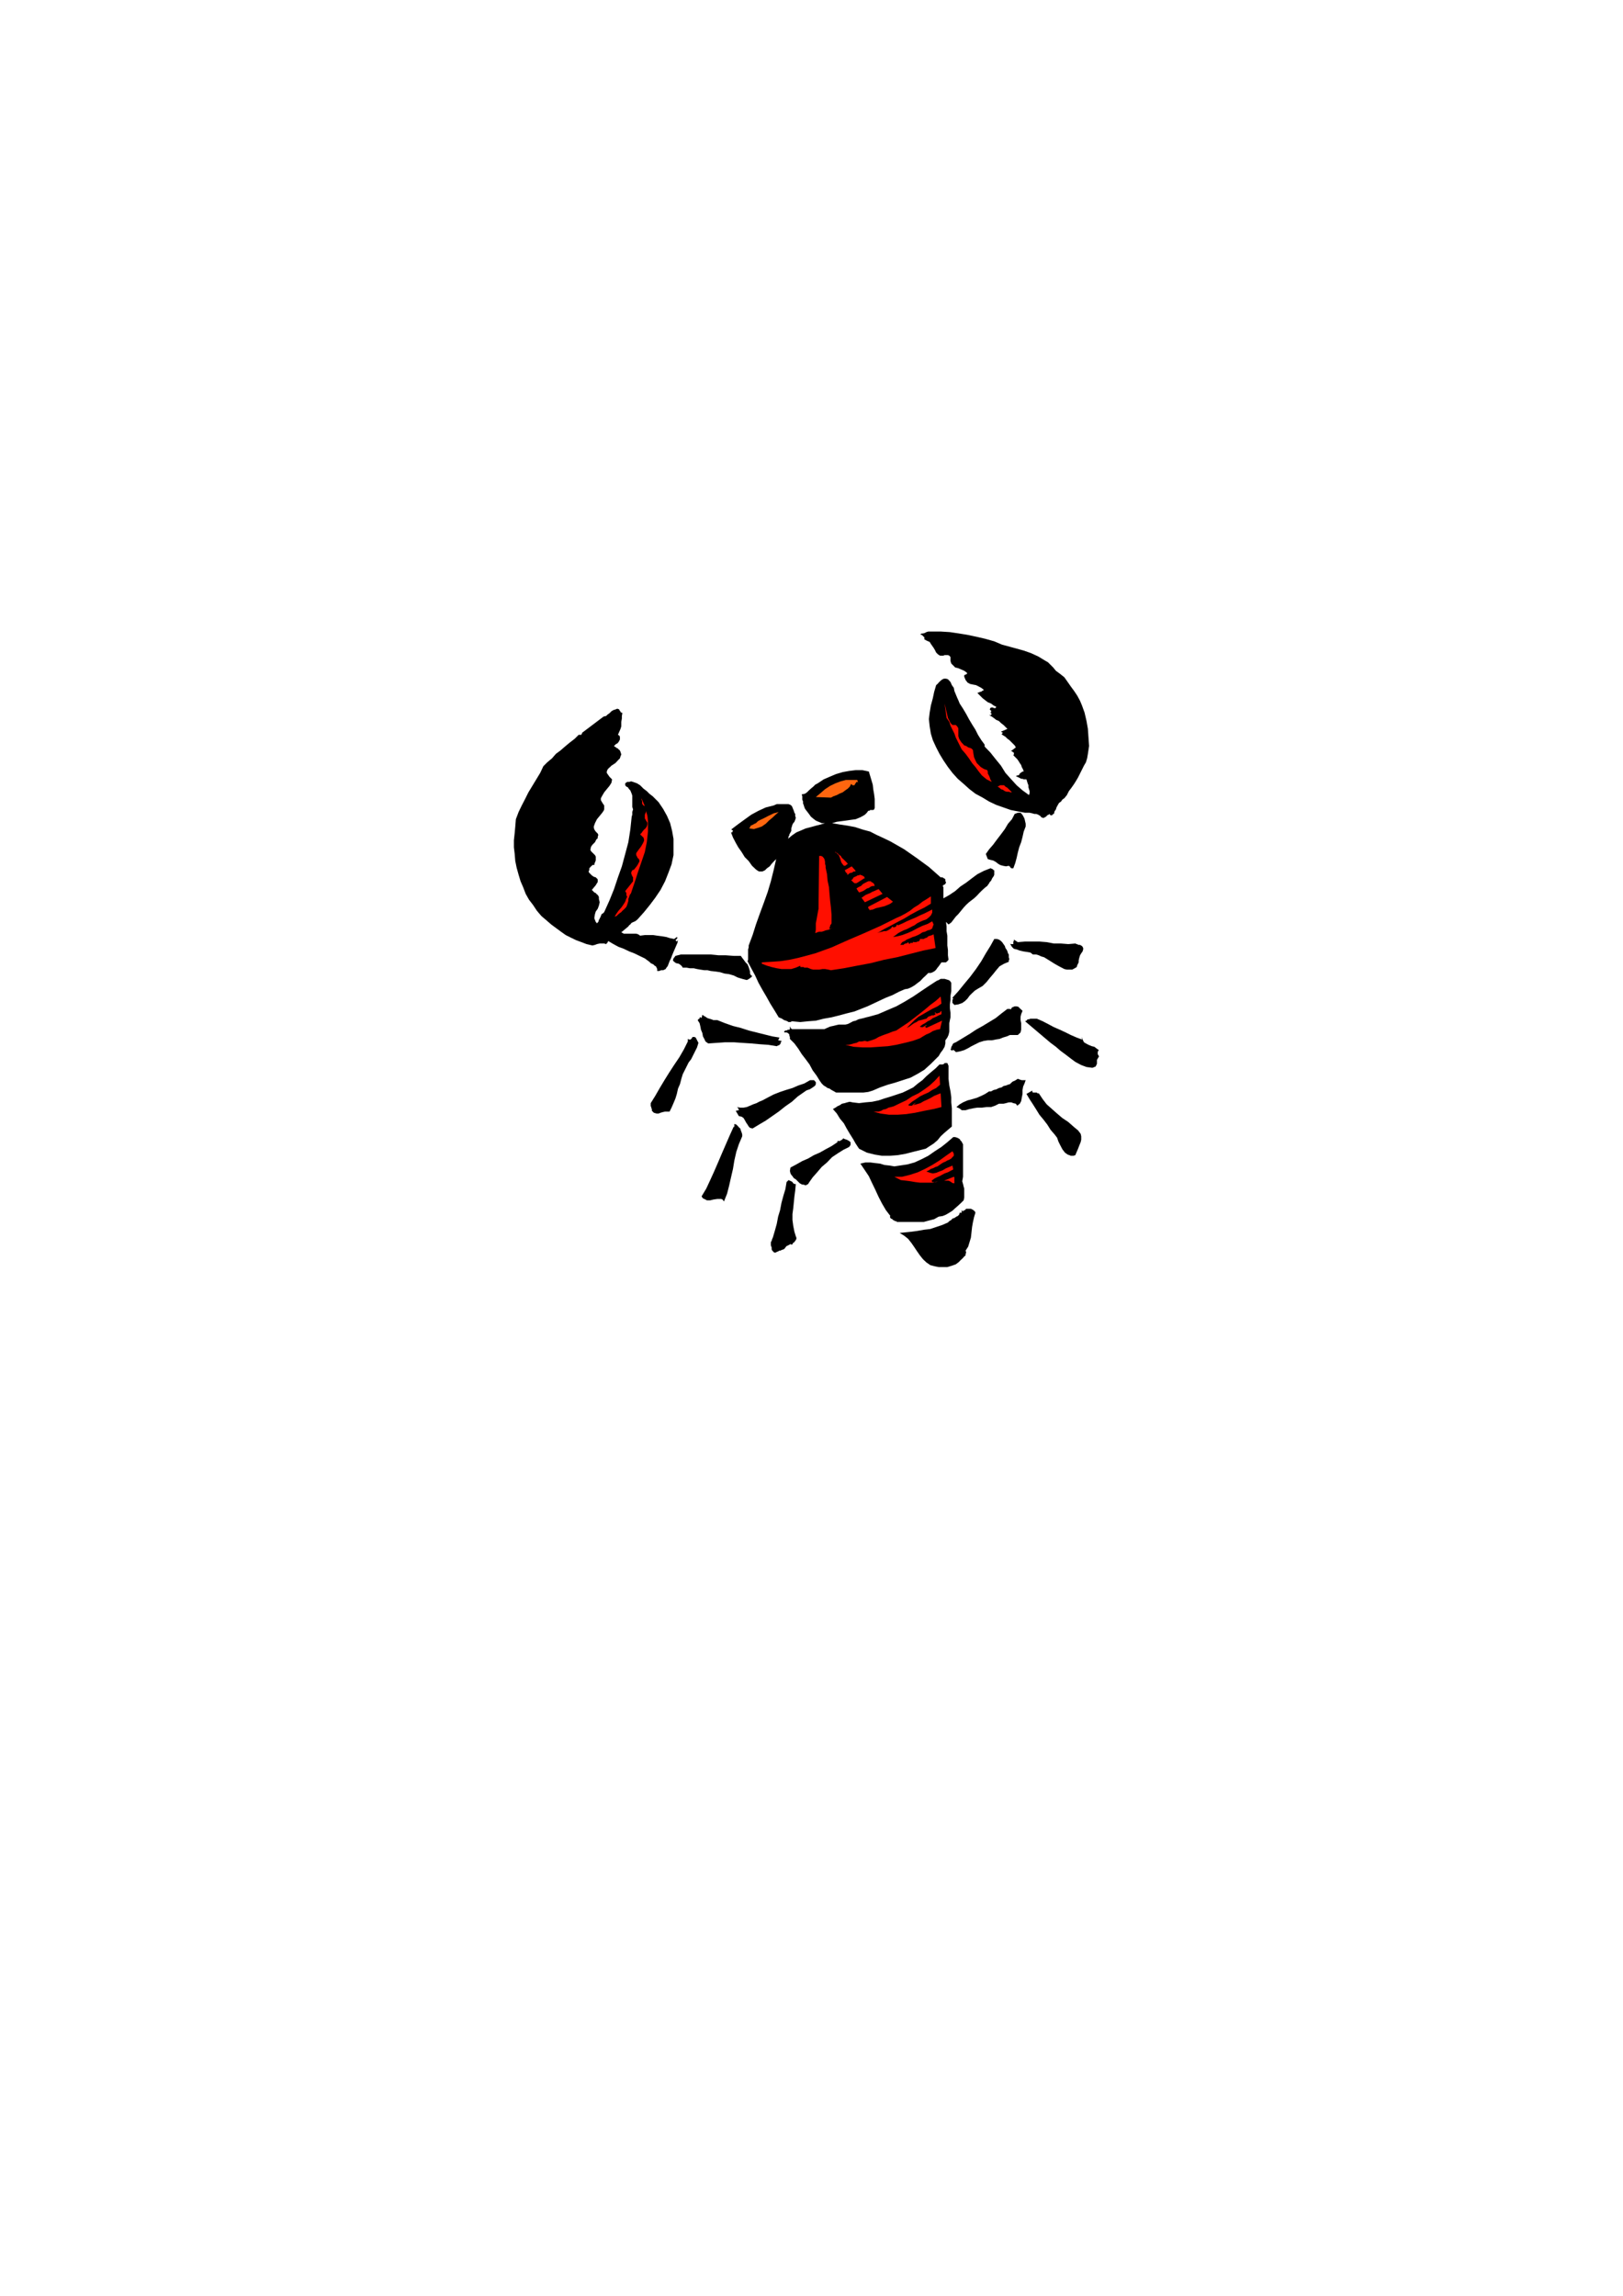 <?xml version="1.0" encoding="utf-8"?>
<!-- Created by UniConvertor 2.0rc4 (https://sk1project.net/) -->
<svg xmlns="http://www.w3.org/2000/svg" height="841.89pt" viewBox="0 0 595.276 841.89" width="595.276pt" version="1.1" xmlns:xlink="http://www.w3.org/1999/xlink" id="206b881e-f60c-11ea-ba3c-dcc15c148e23">

<g>
	<path style="fill:#000000;" d="M 227.15,260.169 L 227.15,260.385 227.366,260.601 227.366,260.817 227.582,260.817 227.582,261.105 227.87,261.321 228.086,261.321 228.086,261.537 228.302,261.321 228.086,262.545 228.086,263.481 227.87,264.705 227.87,265.425 227.87,266.361 227.582,267.297 227.15,268.305 226.646,269.457 227.15,269.745 227.366,270.177 227.366,270.681 227.366,271.185 227.15,271.617 226.862,272.121 226.43,272.625 225.926,272.841 225.206,273.561 225.422,273.777 225.926,274.065 226.142,274.281 226.646,274.497 226.862,274.785 227.15,275.001 227.366,275.217 227.582,275.721 227.87,276.657 227.582,277.377 227.366,278.097 226.862,278.601 225.71,279.825 224.27,280.761 223.766,281.265 223.262,281.697 222.83,282.201 222.542,282.921 222.542,283.425 223.046,284.145 223.55,284.865 224.486,285.801 224.27,287.025 223.55,288.177 222.542,289.401 221.606,290.553 220.886,291.777 220.382,292.713 220.382,293.433 220.67,293.937 221.102,294.657 221.606,295.377 221.606,296.097 221.606,296.817 221.39,297.321 220.886,298.041 219.95,299.193 218.942,300.417 218.222,301.857 217.79,303.081 217.79,303.513 218.006,304.233 218.51,304.953 219.23,305.673 219.446,306.177 219.23,306.897 219.23,307.401 218.726,307.833 218.222,308.841 217.286,309.777 216.782,310.497 216.566,311.433 216.566,311.721 216.782,312.153 217.286,312.657 217.79,313.161 218.222,313.593 218.51,314.097 218.51,314.601 218.51,315.033 218.51,315.537 218.222,316.257 218.006,316.761 218.006,317.193 217.79,317.193 217.502,317.193 217.286,317.193 217.07,317.481 216.782,317.697 216.566,317.913 216.35,318.201 216.134,318.417 216.134,319.137 215.846,319.569 216.134,320.073 216.35,320.289 217.07,321.009 217.79,321.513 218.51,321.729 219.23,322.449 219.23,322.953 219.23,323.457 218.942,323.889 218.51,324.609 217.07,326.337 217.502,326.769 218.006,327.273 218.51,327.489 218.726,327.777 219.23,328.209 219.446,328.497 219.662,328.929 219.662,329.649 219.95,330.873 219.662,332.097 219.23,333.249 218.51,334.257 218.222,335.193 218.006,336.417 218.006,336.849 218.222,337.353 218.51,338.073 218.942,338.577 219.446,338.073 219.662,337.353 219.95,336.849 220.166,336.417 220.382,335.913 220.67,335.193 221.102,334.977 221.606,334.473 223.55,330.153 225.206,326.049 226.646,321.729 228.086,317.697 229.31,313.161 230.462,308.841 231.182,304.233 231.686,299.481 231.902,298.761 231.902,297.753 232.19,296.817 231.902,295.881 231.902,294.873 231.902,293.937 231.902,293.217 231.902,292.281 231.902,291.777 231.686,291.057 231.47,290.553 231.182,289.833 230.75,289.401 230.246,288.681 229.742,288.465 229.31,287.961 229.31,287.241 230.03,286.737 230.75,286.737 231.47,286.521 232.19,286.737 233.63,287.241 234.782,287.961 236.006,289.185 237.23,290.121 238.166,291.057 239.39,291.993 241.55,294.153 243.206,296.601 244.646,299.193 245.798,301.857 246.518,304.737 247.022,307.617 247.022,310.497 247.022,313.593 246.302,316.977 245.15,320.073 243.926,323.169 242.27,326.337 240.326,329.217 238.382,331.809 236.222,334.473 233.846,337.137 233.342,337.569 232.91,337.857 232.406,338.073 231.902,338.289 231.47,338.577 231.182,339.009 230.75,339.297 230.462,339.729 227.87,341.889 228.806,342.393 229.742,342.393 230.75,342.393 231.686,342.393 232.406,342.393 233.342,342.393 234.062,342.609 234.782,343.113 236.51,342.897 237.95,342.897 239.606,342.897 241.046,343.113 242.702,343.329 244.43,343.617 245.798,344.049 247.238,344.337 248.246,343.617 248.462,343.833 248.462,344.049 248.246,344.049 248.246,344.337 248.246,344.337 247.958,344.553 247.958,344.553 247.742,344.769 248.246,345.273 248.678,344.769 248.462,345.777 247.958,346.929 247.526,347.937 247.022,349.089 246.518,350.313 246.086,351.465 245.582,352.473 245.15,353.625 244.862,354.345 244.43,354.849 244.142,355.353 243.71,355.569 243.206,355.785 242.486,355.785 241.766,356.073 241.046,356.073 241.046,355.353 240.83,354.849 240.542,354.345 240.11,354.129 239.606,353.625 239.102,353.409 238.67,353.193 238.166,352.689 236.51,351.465 234.566,350.529 232.622,349.593 230.75,348.873 228.806,347.937 226.862,347.217 224.99,346.209 223.046,345.057 223.046,345.273 223.046,345.273 222.83,345.489 222.83,345.777 222.542,345.777 222.542,345.993 222.542,345.993 222.326,346.209 221.606,345.993 220.67,345.993 219.95,345.993 218.942,346.209 218.222,346.497 217.286,346.713 216.35,346.497 215.126,346.209 213.254,345.489 211.31,344.769 209.366,343.833 207.494,342.897 205.766,341.673 204.11,340.449 202.166,339.009 200.51,337.569 198.566,335.913 196.91,333.969 195.47,331.809 194.03,329.937 192.806,327.777 191.87,325.329 190.934,323.169 190.214,320.793 189.494,318.201 188.99,315.753 188.774,313.161 188.486,310.713 188.486,308.121 188.774,305.457 188.99,303.081 189.206,300.417 190.214,297.753 191.366,295.377 192.59,293.001 193.814,290.553 195.254,288.177 196.694,285.801 198.134,283.425 199.286,280.977 200.726,279.537 202.454,278.097 203.894,276.441 205.55,275.217 207.206,273.777 208.934,272.337 210.806,270.897 212.246,269.457 212.534,269.457 212.75,269.457 212.966,269.457 213.254,269.457 213.254,269.241 213.47,269.025 213.47,269.025 213.47,268.737 221.39,262.761 222.326,262.545 222.83,262.041 223.55,261.537 224.27,260.817 224.99,260.385 225.71,260.169 226.43,259.881 227.15,260.169 Z M 376.19,303.081 L 375.47,304.953 375.038,306.897 374.534,308.841 373.814,310.713 373.31,312.657 372.878,314.601 372.374,316.473 371.654,318.417 371.438,318.417 371.15,318.417 370.934,318.417 370.718,318.201 370.43,317.913 370.43,317.697 370.214,317.697 369.998,317.481 368.99,317.697 367.838,317.481 366.83,317.193 366.11,316.761 365.174,316.041 364.238,315.537 363.23,315.321 362.294,315.033 361.574,313.161 362.798,311.433 364.238,309.777 365.678,307.833 367.118,305.961 368.558,304.017 369.71,302.073 371.15,300.417 372.158,298.473 373.31,298.041 374.318,298.041 374.75,298.473 375.254,299.193 375.758,300.201 375.974,301.137 376.19,302.073 376.19,303.081 Z M 380.51,400.929 L 381.014,400.929 382.454,403.089 383.894,404.961 385.838,406.689 387.71,408.345 389.654,410.001 391.814,411.441 393.686,413.097 395.414,414.537 396.35,415.761 396.566,416.697 396.566,417.921 396.35,418.857 395.846,420.081 395.414,421.233 394.91,422.385 394.406,423.609 393.686,423.825 392.75,423.825 392.246,423.609 391.598,423.393 390.59,422.673 389.654,421.449 388.934,420.081 388.214,418.641 387.71,417.201 386.774,415.977 385.334,414.321 384.11,412.377 382.67,410.505 381.23,408.777 380.078,406.905 378.854,404.961 377.63,403.089 376.478,401.145 378.638,399.921 378.638,400.425 378.854,400.641 379.07,400.641 379.574,400.641 379.79,400.641 380.294,400.641 380.51,400.929 380.51,400.929 Z M 376.19,396.105 L 375.758,397.329 375.254,398.481 375.038,399.705 375.038,401.145 374.75,402.585 374.534,403.809 374.03,404.745 373.094,405.465 372.59,404.745 371.654,404.529 370.934,404.241 369.998,404.241 368.99,404.529 368.054,404.745 367.118,404.745 366.398,404.745 364.958,405.465 363.518,405.969 361.862,405.969 360.134,406.185 358.478,406.185 357.038,406.401 355.598,406.689 354.158,407.121 353.654,407.121 353.222,407.121 352.718,407.121 352.502,406.905 352.214,406.689 351.782,406.401 351.278,406.185 350.774,405.969 351.998,404.961 353.222,404.241 354.878,403.521 356.534,403.089 358.262,402.585 359.918,401.865 361.358,401.145 362.798,400.209 363.518,400.209 364.454,399.705 365.39,399.489 366.398,398.985 367.334,398.769 368.054,398.265 368.99,398.049 369.71,397.761 370.43,397.545 370.934,397.041 371.438,396.609 372.158,396.321 372.878,395.889 373.31,395.601 374.03,395.889 374.75,396.105 376.19,396.105 Z M 375.038,370.689 L 374.534,371.913 374.318,372.849 374.318,374.073 374.534,375.225 374.534,376.449 374.534,377.601 374.318,378.609 373.31,379.545 371.87,379.545 370.43,379.545 369.278,380.049 367.838,380.481 366.614,380.985 365.174,381.201 363.734,381.489 362.294,381.489 360.854,381.705 359.198,382.209 357.758,382.929 356.318,383.649 355.094,384.369 353.654,385.089 352.214,385.521 350.774,385.809 350.558,385.809 350.558,385.809 350.342,385.521 350.054,385.305 349.838,385.089 349.622,385.089 349.334,385.089 349.118,385.305 348.614,384.801 348.902,384.369 348.902,383.865 349.118,383.649 349.334,383.145 349.622,382.641 350.054,382.425 350.558,382.209 351.062,381.921 353.438,380.481 355.814,379.041 357.974,377.601 360.422,376.233 362.798,374.793 365.174,373.353 367.334,371.625 369.494,369.969 369.71,369.969 369.998,369.969 369.998,369.969 370.214,369.969 370.43,369.969 370.43,369.969 370.718,370.185 370.718,370.185 371.15,369.465 371.654,369.249 372.158,369.033 372.878,369.033 373.598,369.249 374.03,369.753 374.534,370.185 375.038,370.689 Z M 380.294,373.569 L 382.454,374.505 384.398,375.513 386.558,376.665 388.718,377.601 390.878,378.609 392.75,379.545 394.91,380.481 396.854,381.201 396.854,380.265 397.07,381.201 397.574,382.209 398.294,382.641 399.23,383.145 400.454,383.649 401.39,383.865 402.326,384.585 403.046,385.089 402.83,385.305 402.614,385.809 402.614,386.025 402.614,386.241 402.614,386.529 402.83,386.961 403.046,387.249 403.046,387.465 402.614,388.185 402.326,388.689 402.326,389.409 402.326,390.129 402.11,390.561 401.894,391.065 401.39,391.281 400.67,391.569 398.51,391.281 396.566,390.561 394.406,389.409 392.75,388.185 390.878,386.745 388.934,385.305 387.278,383.865 385.334,382.425 375.974,374.505 376.478,374.289 376.91,373.785 377.414,373.785 377.918,373.569 378.638,373.569 379.07,373.569 379.79,373.569 380.294,373.569 Z M 373.31,345.489 L 375.974,345.273 378.638,345.273 381.23,345.273 383.894,345.489 386.558,345.993 389.15,345.993 391.814,346.209 394.406,345.993 394.91,346.209 395.63,346.497 396.134,346.497 396.854,346.929 397.07,347.217 397.286,347.649 397.286,348.153 397.07,348.873 396.566,349.593 396.134,350.313 395.846,351.249 395.63,352.185 395.63,352.905 395.126,353.913 394.91,354.633 394.19,355.065 393.254,355.569 392.246,355.569 391.31,355.569 390.374,355.353 388.43,354.345 386.774,353.409 384.83,352.185 382.958,351.033 381.95,350.745 381.014,350.313 380.078,350.025 378.854,350.025 377.918,349.305 376.694,349.089 375.254,348.873 374.03,348.585 372.878,348.153 371.87,347.937 371.15,347.217 370.43,345.993 370.718,346.209 370.718,346.209 370.934,346.209 370.934,346.209 371.15,346.209 371.15,346.209 371.438,346.209 371.438,346.209 371.654,346.209 371.654,345.993 371.654,345.777 371.654,345.777 371.654,345.489 371.654,345.273 371.654,345.273 371.654,345.057 371.87,345.273 371.87,344.553 373.31,345.489 Z M 369.278,348.369 L 369.494,348.873 369.71,349.593 369.998,350.025 369.998,350.529 369.998,351.033 370.214,351.753 369.998,352.185 369.998,352.689 368.27,353.409 366.614,354.345 365.39,355.785 364.238,357.225 363.014,358.665 361.862,360.105 360.422,361.545 358.694,362.553 357.542,363.273 356.534,364.209 355.598,365.145 354.878,366.153 353.942,367.089 352.934,367.809 351.494,368.313 350.054,368.529 349.838,368.313 349.622,368.025 349.334,367.809 349.334,367.305 349.334,367.089 349.334,366.585 349.622,366.369 349.334,365.865 351.494,363.489 353.654,360.825 355.814,358.233 357.974,355.353 359.918,352.473 361.574,349.593 363.23,346.929 364.67,344.337 365.678,344.337 366.398,344.553 367.118,345.057 367.55,345.489 368.054,346.209 368.558,346.929 368.774,347.649 369.278,348.369 Z M 263.078,374.073 L 265.958,375.225 268.838,376.233 271.718,376.953 274.598,377.889 277.478,378.609 280.358,379.329 283.238,380.049 285.902,380.481 285.398,381.489 286.622,381.705 286.622,381.921 286.334,382.209 286.334,382.641 286.118,382.929 285.902,383.145 285.614,383.361 285.398,383.361 284.894,383.649 281.798,383.145 278.702,382.929 275.534,382.641 272.222,382.425 269.126,382.209 265.958,382.209 262.862,382.425 259.766,382.641 258.758,381.921 258.326,380.985 257.822,380.049 257.606,378.825 257.102,377.601 256.886,376.449 256.598,375.225 255.878,374.073 256.166,373.785 256.382,373.569 256.598,373.569 256.598,373.353 256.598,373.065 256.886,373.065 257.102,373.065 257.318,373.353 257.606,372.129 258.326,372.633 258.758,372.849 259.478,373.353 260.198,373.569 260.918,373.785 261.638,374.073 262.358,374.073 263.078,374.073 Z M 299.222,397.545 L 299.006,398.049 298.502,398.481 298.07,398.769 297.422,399.201 296.918,399.489 296.198,399.705 295.694,399.921 294.974,400.425 292.598,402.081 290.438,404.025 288.062,405.681 285.614,407.625 283.238,409.281 280.862,410.937 278.414,412.377 276.038,413.817 275.102,413.601 274.598,413.097 274.166,412.377 273.662,411.657 273.158,410.721 272.726,410.001 272.006,409.497 270.998,409.281 269.846,407.337 270.998,407.121 270.998,406.905 270.998,406.905 270.782,406.689 270.782,406.401 270.782,406.401 270.566,406.185 270.566,406.185 270.278,405.969 271.502,406.185 272.726,406.185 273.878,405.969 275.102,405.465 276.254,404.961 277.478,404.529 278.414,404.025 279.638,403.521 281.798,402.369 283.742,401.361 286.118,400.425 288.278,399.705 290.654,398.985 292.814,398.049 294.974,397.329 297.134,396.105 297.638,396.105 298.07,396.105 298.502,396.105 298.79,396.321 299.006,396.609 299.222,396.825 299.222,397.041 299.222,397.545 Z M 311.462,420.585 L 309.302,421.665 307.358,422.889 305.198,424.329 303.326,426.273 301.382,427.929 299.726,429.873 298.07,431.745 296.702,433.689 296.414,434.193 295.982,434.409 295.694,434.625 295.262,434.625 294.758,434.409 294.254,434.409 293.822,434.193 293.318,433.905 292.598,433.185 291.878,432.465 291.158,432.033 290.654,431.313 290.222,430.809 289.934,430.305 289.718,429.369 289.934,428.145 292.094,426.993 294.254,425.769 296.414,424.833 298.502,423.609 300.662,422.673 302.822,421.449 304.982,420.297 307.142,418.857 307.142,418.425 307.646,418.425 307.862,418.425 308.078,418.425 308.366,418.137 308.582,418.137 308.798,417.921 309.086,417.705 309.302,417.417 309.806,417.705 310.526,417.921 310.958,418.137 311.462,418.425 311.966,418.857 311.966,419.361 311.966,419.865 311.462,420.585 Z M 291.662,436.569 L 291.374,438.729 291.158,440.889 290.942,443.049 290.654,445.209 290.654,447.369 290.942,449.529 291.374,451.689 291.878,453.345 292.094,453.849 292.094,454.281 291.878,454.785 291.662,455.001 291.374,455.505 290.942,455.721 290.654,456.225 290.438,456.441 289.934,456.225 289.502,456.441 288.998,456.729 288.494,456.945 288.062,457.449 287.774,457.881 287.342,458.169 286.622,458.385 286.334,458.601 285.902,458.601 285.398,458.889 284.894,459.105 284.462,459.321 283.958,459.321 283.742,459.105 283.238,458.601 283.022,458.169 283.022,457.449 282.734,456.729 282.734,456.225 282.734,455.505 283.022,455.001 283.238,454.281 283.454,453.849 284.174,451.401 284.894,448.809 285.398,446.145 286.118,443.769 286.622,441.105 287.342,438.441 288.062,436.065 288.494,433.473 288.998,432.969 289.214,432.753 289.718,432.969 290.222,433.185 290.654,433.473 290.942,433.905 291.374,434.193 291.878,434.193 291.662,436.569 Z M 272.222,416.697 L 270.998,419.577 270.062,422.385 269.342,425.553 268.838,428.649 268.118,431.745 267.398,434.913 266.678,437.721 265.526,440.601 265.238,440.169 265.022,439.881 264.518,439.665 264.086,439.665 263.078,439.665 261.638,439.881 260.486,440.169 259.262,440.169 258.758,439.881 258.326,439.665 257.822,439.449 257.318,438.729 259.046,435.849 260.486,432.753 261.926,429.585 263.366,426.273 264.806,422.889 266.246,419.577 267.686,416.265 269.126,413.097 269.342,413.385 269.342,412.161 270.062,412.377 270.566,412.881 270.998,413.385 271.502,413.817 271.718,414.537 272.006,415.257 272.222,415.977 272.222,416.697 Z M 256.166,382.425 L 255.662,384.081 254.942,385.521 254.222,386.961 253.502,388.401 252.566,389.625 251.846,391.065 251.126,392.505 250.406,393.945 249.902,395.601 249.398,397.545 248.678,399.201 248.246,401.145 247.742,402.801 247.022,404.529 246.302,406.185 245.582,407.625 244.646,407.625 243.926,407.625 242.99,407.841 242.27,408.057 241.55,408.345 240.83,408.345 239.822,408.057 239.102,407.337 239.102,407.121 239.102,406.689 238.886,406.401 238.886,405.969 238.67,405.681 238.67,405.465 238.67,404.961 238.67,404.529 240.326,401.865 241.982,398.985 243.71,396.105 245.366,393.441 247.238,390.561 249.182,387.681 250.838,384.801 252.278,381.921 252.278,380.985 252.782,381.201 253.286,381.201 253.502,380.985 253.718,380.769 254.006,380.265 254.438,380.265 254.726,380.265 255.158,380.481 256.166,382.425 Z M 318.662,282.921 L 319.166,284.577 319.598,286.017 320.102,287.745 320.318,289.617 320.606,291.273 320.822,293.001 320.822,294.657 320.822,296.313 320.606,296.817 320.318,297.033 320.102,297.033 319.886,297.033 319.382,297.033 319.166,297.033 318.878,297.321 318.446,297.321 317.942,298.041 317.222,298.761 316.502,299.193 315.566,299.697 313.838,300.417 312.182,300.633 310.238,300.921 308.582,301.137 306.926,301.353 305.198,301.857 308.078,302.361 310.958,302.793 313.622,303.297 316.502,304.233 319.166,304.953 321.542,306.177 324.206,307.401 326.582,308.553 331.622,311.433 336.158,314.601 340.694,317.913 345.014,321.729 345.518,321.729 345.734,321.729 346.022,322.017 346.238,322.017 346.454,322.233 346.742,322.449 346.742,322.953 346.742,323.169 346.958,323.457 346.958,323.889 346.742,323.889 346.742,324.177 346.454,324.393 346.238,324.393 346.022,324.609 345.734,324.897 346.022,325.329 346.022,326.049 346.022,326.553 346.022,327.057 346.022,327.777 346.022,328.209 346.022,328.929 346.022,329.433 348.182,328.209 350.342,326.769 352.214,325.113 354.374,323.673 356.534,322.017 358.478,320.577 360.854,319.353 363.23,318.417 363.518,318.417 363.734,318.633 363.95,318.633 364.238,318.849 364.238,318.849 364.454,319.137 364.67,319.137 364.67,319.353 364.67,320.073 364.67,320.793 364.454,321.297 363.95,322.017 363.734,322.449 363.518,322.953 363.014,323.457 362.798,323.889 362.078,324.897 361.142,325.617 360.134,326.553 359.198,327.489 358.262,328.497 357.254,329.433 356.318,330.153 355.382,330.873 354.374,331.809 353.438,332.817 352.502,333.969 351.494,335.193 350.558,336.129 349.622,337.353 348.902,338.289 347.894,339.009 346.958,338.073 347.174,339.729 347.174,341.457 347.462,343.113 347.462,345.057 347.462,346.713 347.678,348.369 347.678,350.313 347.894,351.969 347.678,352.185 347.462,352.473 347.174,352.689 346.958,352.905 346.454,352.905 346.238,352.905 345.734,352.905 345.302,352.905 344.798,353.625 344.294,354.345 343.862,354.849 343.358,355.569 342.854,356.073 342.134,356.505 341.414,356.793 340.478,356.793 339.542,357.729 338.534,358.665 337.598,359.673 336.374,360.609 335.438,361.329 334.214,362.049 333.062,362.553 331.838,362.769 329.678,363.705 327.302,364.929 324.926,365.865 322.766,366.873 320.318,368.025 318.158,369.033 315.782,369.969 313.406,370.905 310.526,371.625 307.862,372.345 304.982,373.065 302.102,373.569 299.222,374.289 296.414,374.505 293.534,374.793 290.438,374.505 289.934,374.793 289.214,374.793 288.782,374.505 288.278,374.289 287.558,374.073 286.838,373.569 286.334,373.353 285.614,373.065 284.174,370.689 282.518,368.025 281.078,365.433 279.638,362.985 278.198,360.393 276.974,357.729 275.534,355.065 274.166,352.473 274.382,351.969 274.382,351.249 274.382,350.529 274.382,349.809 274.382,349.089 274.382,348.153 274.598,347.433 274.598,346.713 276.038,342.897 277.262,339.009 278.702,334.977 280.142,331.089 281.582,327.057 282.734,323.169 283.742,319.137 284.678,315.033 283.958,315.753 283.022,316.761 282.302,317.697 281.294,318.417 280.574,319.137 279.638,319.569 278.918,319.569 278.414,319.569 277.982,319.353 277.262,318.849 275.822,317.481 274.598,315.753 273.158,314.313 272.006,312.441 270.782,310.713 269.846,309.057 268.838,307.113 268.118,305.241 268.406,305.241 268.406,305.241 268.406,305.241 268.406,305.241 268.622,305.241 268.622,304.953 268.622,304.953 268.622,304.953 268.838,304.737 268.838,304.521 268.622,304.521 268.622,304.521 268.406,304.233 268.406,304.233 268.118,304.233 268.118,304.233 270.566,302.361 272.942,300.633 275.534,298.761 278.198,297.321 280.862,296.097 283.742,295.377 284.894,294.873 286.334,294.873 287.774,294.873 289.214,294.873 289.934,295.161 290.438,295.593 290.654,296.097 290.942,296.817 291.158,297.321 291.374,298.041 291.662,298.473 291.662,299.193 291.878,299.913 291.662,300.633 291.374,301.353 290.942,301.857 290.654,302.361 290.438,303.081 290.222,303.801 290.222,304.521 290.222,304.737 289.934,305.241 289.718,305.673 289.502,305.961 289.502,306.393 289.214,306.681 289.214,307.113 288.998,307.617 290.438,306.393 292.094,305.241 293.822,304.521 295.478,303.801 297.422,303.297 299.222,302.793 300.95,302.361 302.606,301.857 301.382,301.857 300.23,301.353 299.222,300.921 298.286,300.201 297.422,299.481 296.702,298.473 295.982,297.537 295.262,296.601 294.974,295.881 294.758,295.161 294.542,294.657 294.542,293.937 294.254,293.217 294.254,292.713 294.254,291.993 294.038,291.273 293.534,291.273 294.254,291.273 295.262,291.057 295.982,290.553 296.702,289.833 297.422,289.185 298.286,288.465 299.006,287.745 299.942,287.241 302.102,285.801 304.262,284.865 306.638,283.857 309.086,283.137 311.462,282.705 313.838,282.417 316.286,282.417 318.662,282.921 Z M 348.902,360.393 L 348.902,361.833 348.902,363.489 348.614,365.145 348.614,366.585 348.398,368.313 348.398,369.753 348.614,371.409 348.614,373.065 348.398,374.073 348.182,375.225 348.182,376.233 348.182,377.385 348.182,378.321 347.894,379.545 347.462,380.481 346.742,381.489 346.742,382.641 346.454,383.865 345.734,385.089 345.014,386.025 344.294,387.249 343.358,388.185 342.422,389.121 341.414,390.129 339.038,392.289 336.662,393.729 333.998,395.169 331.118,396.105 328.238,397.041 325.646,397.761 322.766,398.769 320.102,399.921 318.446,400.425 316.718,400.641 315.062,400.641 313.622,400.641 311.966,400.641 310.238,400.641 308.366,400.641 306.638,400.641 305.918,400.209 304.982,399.705 304.262,399.201 303.542,398.985 302.822,398.481 302.102,398.049 301.382,397.329 300.662,396.321 299.51,394.449 298.07,392.505 296.918,390.345 295.478,388.401 294.038,386.529 292.814,384.585 291.374,382.641 289.718,380.985 289.718,380.769 289.718,380.265 289.502,379.761 289.502,379.329 289.214,379.041 288.998,378.825 288.494,378.609 288.062,378.609 288.062,378.609 288.062,378.609 287.774,378.609 287.774,378.609 287.774,378.609 287.774,378.609 287.558,378.321 287.558,378.321 287.774,378.105 288.062,377.889 288.494,377.889 288.998,377.601 289.502,377.601 289.718,377.385 289.718,376.953 289.718,376.449 289.934,376.665 289.934,376.665 289.934,376.953 290.222,377.169 290.222,377.169 290.438,377.385 290.654,377.385 290.654,377.385 302.39,377.385 303.326,376.953 304.478,376.449 305.486,376.233 306.638,375.945 307.646,375.729 308.798,375.729 310.022,375.729 310.958,375.513 311.966,375.009 312.902,374.505 313.838,374.289 314.846,373.785 315.782,373.569 316.718,373.353 317.726,373.065 318.662,372.849 322.046,371.913 325.358,370.473 328.742,369.033 331.838,367.305 334.934,365.433 337.814,363.489 340.694,361.545 343.574,359.673 344.294,359.385 345.014,358.953 345.734,358.953 346.454,358.953 347.174,359.169 347.894,359.385 348.398,359.673 348.902,360.393 Z M 347.894,395.601 L 348.182,398.049 348.614,400.209 348.902,402.369 348.902,404.241 349.118,406.401 349.118,408.561 349.118,410.721 349.118,413.097 347.678,414.321 346.238,415.545 345.014,416.697 343.862,418.137 342.422,419.361 340.982,420.297 339.542,421.233 337.814,421.665 334.934,422.385 332.126,423.105 329.246,423.609 326.366,423.825 323.486,423.825 320.822,423.393 317.942,422.673 315.062,421.233 313.838,419.361 312.902,417.705 311.678,415.761 310.526,413.817 309.518,411.945 308.078,410.217 306.926,408.345 305.486,406.689 306.422,406.185 307.142,405.681 308.078,405.249 308.798,404.745 309.806,404.529 310.742,404.241 311.678,404.025 312.686,404.241 315.062,404.529 317.438,404.241 319.886,404.025 322.262,403.521 324.422,402.801 326.798,402.081 328.958,401.361 331.118,400.641 333.062,399.705 334.934,398.769 336.662,397.329 338.318,396.105 339.758,394.665 341.414,393.225 343.142,391.785 344.582,390.345 345.302,390.345 345.734,390.345 346.238,390.129 346.454,389.841 346.958,389.841 347.462,389.841 347.678,390.345 347.894,390.849 347.894,395.601 Z M 353.222,419.577 L 353.222,421.233 353.222,423.105 353.222,424.833 353.222,426.489 353.222,428.145 353.222,429.873 353.222,431.529 352.934,433.185 353.222,434.193 353.438,435.129 353.654,435.849 353.654,436.569 353.654,437.505 353.654,438.441 353.654,439.161 353.438,440.169 352.502,441.105 351.494,442.041 350.342,443.049 349.334,443.985 348.182,444.705 346.958,445.425 345.734,445.929 344.294,446.145 342.638,447.081 340.694,447.585 338.822,448.089 336.662,448.089 334.718,448.089 332.846,448.089 330.902,448.089 328.958,448.089 328.742,447.801 328.238,447.801 328.022,447.585 327.518,447.369 327.302,447.081 326.798,446.865 326.582,446.649 326.366,446.145 326.582,445.929 324.926,443.769 323.486,441.321 322.262,438.945 321.038,436.281 319.886,433.905 318.662,431.313 317.222,429.153 315.566,426.705 317.438,426.273 319.166,426.273 320.822,426.489 322.766,426.705 324.422,427.209 326.366,427.425 328.022,427.713 329.966,427.425 332.846,426.993 335.438,426.273 338.102,425.049 340.478,423.825 342.854,422.169 345.302,420.585 347.462,418.857 349.622,416.985 350.342,416.985 351.062,417.201 351.494,417.417 351.998,417.705 352.214,418.137 352.718,418.641 352.934,419.145 353.222,419.577 Z M 357.758,444.705 L 357.254,446.361 356.822,448.305 356.534,449.961 356.318,451.905 356.102,453.849 355.598,455.505 355.094,457.161 354.158,458.601 354.374,459.321 354.158,459.825 354.158,460.329 353.654,460.761 353.222,461.265 352.718,461.769 352.214,462.201 351.782,462.705 350.558,463.641 349.118,464.145 347.462,464.649 346.022,464.649 344.294,464.649 342.854,464.361 341.198,463.929 339.758,462.921 338.534,461.769 337.382,460.329 336.374,458.889 335.222,457.161 334.214,455.721 333.062,454.281 331.622,453.129 329.966,452.121 332.126,451.905 334.214,451.689 336.374,451.401 338.822,450.969 341.198,450.681 343.358,449.961 345.518,449.241 347.678,448.305 348.182,447.801 348.902,447.369 349.334,446.865 350.054,446.649 350.774,446.145 351.278,445.929 351.782,445.425 351.998,444.705 352.214,444.705 352.214,444.705 352.214,444.705 352.502,444.705 352.502,444.705 352.718,444.705 352.718,444.705 352.718,444.489 352.718,443.769 352.934,443.985 353.222,444.201 353.438,443.985 353.654,443.769 353.942,443.769 354.158,443.481 354.374,443.265 354.662,443.265 355.094,443.265 355.598,443.265 356.102,443.265 356.534,443.481 357.038,443.769 357.254,443.985 357.542,444.201 357.758,444.705 Z M 367.55,236.409 L 370.214,237.129 372.878,237.849 375.47,238.569 378.134,239.505 380.798,240.729 383.174,242.169 384.398,242.889 385.334,243.825 386.27,244.761 387.278,245.985 388.934,247.209 390.374,248.361 391.598,250.089 392.75,251.745 393.974,253.401 395.126,255.129 396.134,257.001 396.854,258.729 397.79,261.321 398.51,264.417 399.014,267.297 399.23,270.465 399.446,273.561 399.014,276.441 398.726,278.097 398.294,279.537 397.574,280.761 396.854,282.201 396.134,283.641 395.414,285.081 394.694,286.305 393.974,287.457 392.966,288.897 392.03,290.121 391.31,291.561 390.374,292.713 389.654,293.217 389.15,293.937 388.43,294.441 387.998,295.161 387.494,296.097 387.278,296.817 386.774,297.537 386.558,298.473 386.27,298.473 386.054,298.761 386.054,298.761 385.838,298.977 385.55,298.977 385.334,298.977 385.118,298.761 384.83,298.473 384.614,298.761 384.11,298.977 383.894,299.193 383.678,299.481 383.174,299.697 382.958,299.913 382.454,299.913 381.95,299.697 381.518,299.193 380.798,298.761 380.078,298.473 379.358,298.473 378.638,298.257 377.63,298.041 376.91,298.041 375.974,298.041 373.31,297.537 370.718,297.033 368.054,296.097 365.39,295.161 362.798,293.937 360.422,292.497 357.758,291.057 355.598,289.401 353.438,287.457 351.278,285.585 349.334,283.425 347.678,281.265 346.022,278.817 344.582,276.441 343.358,274.065 342.134,271.401 341.414,269.025 340.982,266.361 340.694,263.697 340.982,261.321 341.414,258.729 342.134,256.065 342.638,253.689 343.358,251.241 343.862,250.809 344.294,250.305 344.798,249.801 345.302,249.369 345.734,249.081 346.238,248.865 346.958,248.865 347.678,249.081 348.614,250.089 349.118,251.241 349.838,252.249 350.054,253.401 350.558,254.625 351.062,255.849 351.494,256.785 351.998,258.009 353.222,259.881 354.374,261.825 355.382,263.697 356.534,265.641 357.758,267.585 358.694,269.457 359.918,271.401 361.142,273.057 361.142,273.777 363.23,275.937 365.174,278.385 367.118,280.761 368.774,283.425 370.718,285.585 372.878,287.961 375.038,289.833 377.414,291.561 377.63,290.841 377.63,290.121 377.414,289.401 377.198,288.681 377.198,287.961 376.91,287.241 376.694,286.521 376.478,285.801 375.974,285.801 375.47,285.801 375.038,285.585 374.534,285.585 374.03,285.297 373.598,285.081 373.094,284.865 372.59,284.577 373.094,284.361 373.31,284.361 373.814,284.145 374.03,283.641 374.318,283.425 374.75,283.137 375.038,282.921 375.47,282.921 375.254,282.201 374.75,281.265 374.534,280.545 374.03,279.825 373.598,279.105 373.094,278.385 372.374,277.665 371.654,276.945 371.87,276.657 371.87,276.441 371.87,276.225 371.87,275.937 371.654,275.937 371.438,275.721 371.15,275.505 370.934,275.505 370.718,275.505 372.59,274.065 372.158,273.345 371.654,272.841 370.934,272.121 370.214,271.401 369.494,270.897 368.774,270.177 368.054,269.745 367.334,269.241 367.838,268.737 367.118,268.305 369.494,267.297 368.774,266.577 368.054,265.857 367.118,265.137 366.398,264.417 365.39,263.985 364.454,263.265 363.734,262.761 362.798,262.257 363.014,262.257 363.014,262.257 363.23,262.257 363.518,262.257 363.518,262.041 363.518,262.041 363.734,261.825 363.734,261.825 363.518,261.537 363.518,261.537 363.23,261.321 363.518,261.105 363.518,260.817 363.518,260.601 363.23,260.385 363.014,260.169 363.23,259.665 363.518,259.449 363.734,259.449 364.238,259.449 364.454,259.665 364.958,259.665 365.174,259.665 365.39,259.161 364.454,258.729 363.518,258.009 362.294,257.505 361.358,256.785 360.422,256.065 359.702,255.345 358.982,254.625 358.478,254.121 358.982,253.905 359.198,253.905 359.414,253.689 359.702,253.689 359.918,253.689 360.134,253.401 360.638,253.185 360.854,252.969 359.918,252.249 358.982,251.745 357.974,251.241 356.822,251.025 355.814,250.809 354.878,250.305 354.158,249.369 353.654,248.145 353.654,247.929 353.654,247.641 353.942,247.425 354.158,247.425 354.374,247.209 354.662,247.209 354.662,246.921 354.662,246.705 353.654,245.985 352.502,245.481 351.494,245.049 350.342,244.761 349.622,244.041 348.902,243.321 348.614,242.385 348.614,240.945 348.182,240.441 347.678,240.225 347.174,240.225 346.454,240.225 346.022,240.441 345.302,240.441 344.798,240.441 344.078,240.009 343.358,239.289 342.854,238.281 342.422,237.561 341.918,236.841 341.414,236.121 340.982,235.401 339.974,234.969 339.038,234.465 339.038,234.249 339.038,233.745 338.822,233.529 338.534,233.241 338.318,233.025 338.102,232.809 337.814,232.809 337.598,232.521 338.102,232.305 338.534,232.305 339.254,232.089 339.758,231.801 340.478,231.585 340.982,231.585 341.414,231.585 341.702,231.585 345.014,231.585 348.398,231.801 351.782,232.305 354.878,232.809 358.262,233.529 361.358,234.249 364.67,235.185 367.55,236.409 Z M 271.718,350.529 L 272.222,351.249 272.942,352.185 273.446,352.905 274.166,353.625 274.598,354.633 274.814,355.353 275.102,356.289 275.102,357.225 275.318,357.225 275.318,357.513 275.318,357.513 275.534,357.729 275.534,357.729 275.534,357.729 275.822,357.729 275.822,357.729 275.822,357.945 275.534,358.449 275.318,358.449 275.102,358.665 274.814,358.953 274.598,358.953 274.382,359.169 273.878,359.385 272.222,358.953 270.566,358.449 269.126,357.729 267.398,357.225 265.742,357.009 264.086,356.505 262.646,356.289 260.702,356.073 259.478,355.785 258.326,355.785 256.886,355.569 255.662,355.353 254.438,355.065 252.998,355.065 251.846,354.849 250.406,354.849 250.118,354.345 249.686,353.913 248.966,353.409 247.958,353.193 247.238,352.689 246.806,352.185 247.022,351.465 247.742,350.529 249.686,350.025 252.278,350.025 255.158,350.025 257.822,350.025 260.702,350.025 263.582,350.313 266.246,350.313 269.126,350.529 271.718,350.529 Z" />
	<path style="fill:#ff660f;" d="M 314.846,287.025 L 314.342,286.737 314.126,286.737 313.838,287.241 313.622,287.457 313.406,287.961 313.118,287.961 312.686,287.961 312.182,287.457 311.678,288.465 310.958,289.185 310.022,289.833 309.086,290.553 307.862,291.057 306.926,291.561 305.702,291.993 304.766,292.497 299.222,292.281 300.95,290.841 302.606,289.401 304.478,288.177 306.422,287.241 308.366,286.521 310.238,286.017 312.398,286.017 314.342,286.017 314.342,286.017 314.558,286.305 314.558,286.521 314.558,286.521 314.558,286.737 314.558,286.737 314.846,287.025 314.846,287.025 Z M 285.614,297.753 L 284.462,298.761 283.238,299.913 282.014,300.921 280.862,302.073 279.422,303.081 278.198,303.513 276.542,304.017 274.814,303.801 275.102,303.297 275.318,302.793 275.822,302.577 276.254,302.361 276.758,302.073 277.262,301.857 277.478,301.641 277.982,301.137 278.918,300.633 279.854,300.201 280.862,299.697 281.798,299.193 282.734,298.761 283.742,298.257 284.678,298.041 285.614,297.753 Z" />
	<path style="fill:#ff0f00;" d="M 302.822,318.201 L 303.326,320.577 303.542,322.953 304.046,325.329 304.262,327.993 304.478,330.369 304.766,332.817 304.982,335.409 304.982,337.857 304.982,338.289 304.982,338.577 304.766,339.009 304.478,339.297 304.478,339.729 304.262,340.017 304.262,340.449 304.262,340.737 305.198,340.233 304.478,340.737 303.83,340.953 302.822,341.169 302.102,341.457 301.382,341.673 300.446,341.673 299.726,341.889 299.006,342.177 299.222,340.953 299.222,339.729 299.222,338.577 299.51,337.137 299.726,335.913 299.942,334.689 300.23,333.249 300.23,332.097 300.446,313.881 301.166,313.881 301.67,314.097 302.102,314.601 302.39,315.033 302.606,316.041 302.606,316.761 302.822,317.481 302.822,318.201 Z M 341.414,331.377 L 339.038,332.817 336.662,333.969 333.998,335.409 331.622,336.849 329.246,338.073 326.582,339.513 324.206,340.737 321.758,342.177 322.478,341.889 323.486,341.673 324.206,341.457 324.926,341.457 325.646,341.169 326.366,340.737 326.798,340.449 327.302,339.729 327.518,340.017 328.022,340.017 328.238,340.017 328.526,339.729 328.742,339.729 328.742,339.513 328.958,339.297 328.742,339.009 329.462,339.297 331.118,338.577 332.558,337.857 334.214,337.137 335.942,336.417 337.382,335.697 339.038,334.977 340.478,334.257 341.918,333.537 341.918,334.689 341.414,335.697 340.694,336.417 339.758,337.137 338.534,337.569 337.382,338.073 336.374,338.577 335.438,339.297 334.502,339.729 333.566,340.233 332.558,340.737 331.406,341.169 330.398,341.673 329.462,342.177 328.526,342.897 327.518,343.617 329.246,343.329 330.902,342.897 332.846,342.177 334.502,341.457 336.374,340.449 338.318,339.513 340.262,338.793 341.918,337.857 342.422,339.009 342.134,339.729 341.918,340.449 341.198,340.953 340.262,341.169 339.254,341.673 338.318,341.889 337.598,342.393 336.662,342.897 335.654,343.329 334.718,343.617 333.782,344.049 332.558,344.553 331.838,345.057 330.902,345.489 330.182,346.497 330.686,346.497 330.902,346.497 331.406,346.497 331.622,346.209 332.126,345.993 332.342,345.993 332.846,345.777 333.062,345.489 333.566,346.209 333.782,345.993 333.782,345.777 333.998,345.777 334.214,345.777 334.502,345.777 334.718,345.777 334.934,345.489 334.934,345.273 334.718,345.489 334.934,345.489 335.438,345.489 335.654,345.489 336.158,345.489 336.374,345.273 336.878,345.273 337.094,345.057 337.382,344.769 337.382,344.337 338.102,344.337 338.822,344.337 339.254,344.049 339.974,343.833 340.478,343.329 341.198,343.113 341.918,342.897 342.422,342.609 343.142,347.649 338.534,348.585 333.782,349.809 328.958,351.033 324.206,351.969 319.382,353.193 314.342,354.129 309.518,355.065 304.766,355.785 303.83,355.569 302.606,355.353 301.67,355.353 300.446,355.569 299.51,355.569 298.286,355.569 297.422,355.353 296.198,354.849 295.982,354.849 295.694,354.849 295.478,354.849 294.974,354.849 294.758,354.633 294.254,354.633 294.038,354.633 293.534,354.633 293.534,354.129 291.878,354.849 290.222,355.353 288.278,355.353 286.622,355.353 284.894,355.065 283.022,354.633 281.294,354.129 279.422,353.409 279.422,352.905 283.022,352.689 286.118,352.473 289.502,351.969 292.814,351.249 299.006,349.593 304.982,347.433 310.958,344.769 317.006,342.177 322.982,339.513 328.742,336.633 330.398,335.913 332.126,334.977 333.782,333.969 335.222,332.817 336.878,331.809 338.318,330.657 339.974,329.649 341.414,328.713 341.414,331.377 Z M 345.302,368.025 L 343.862,369.033 341.918,369.969 340.262,370.905 338.534,371.913 336.878,372.849 335.438,374.073 333.998,375.513 332.558,376.953 333.566,376.449 334.214,375.945 335.222,375.225 336.158,374.793 336.878,374.289 337.814,374.073 338.822,373.785 339.758,373.569 340.262,373.065 340.478,372.849 340.982,372.633 341.198,372.633 341.702,372.345 341.918,372.345 342.422,372.345 342.854,372.129 343.142,371.913 343.142,371.913 343.142,371.625 342.854,371.625 342.854,371.625 342.854,371.409 342.854,371.409 343.142,371.193 343.142,371.409 343.358,371.625 343.574,371.625 343.862,371.625 344.294,371.409 344.582,371.409 344.798,371.193 345.014,370.905 345.302,370.689 345.302,371.913 344.294,372.345 343.358,372.849 342.134,373.353 341.198,374.073 340.262,374.505 339.254,375.225 338.318,375.729 337.382,376.449 337.814,376.665 338.102,376.665 338.534,376.665 338.822,376.449 339.254,376.233 339.542,375.945 339.974,375.945 340.262,375.729 339.254,376.449 339.758,376.953 345.518,374.289 344.798,377.385 343.574,377.601 342.134,378.105 340.982,378.825 339.758,379.329 338.534,380.049 337.382,380.769 336.158,381.201 334.718,381.705 331.838,382.425 328.742,383.145 325.646,383.649 322.478,383.865 319.382,384.081 316.286,384.081 313.118,383.865 310.022,383.145 311.246,383.145 312.182,382.929 313.118,382.641 314.126,382.425 315.062,381.921 315.998,381.921 317.222,381.705 318.158,381.921 319.598,381.489 321.038,380.985 322.262,380.265 323.486,379.761 324.638,379.329 326.078,378.825 327.302,378.321 328.742,377.889 330.902,376.449 333.062,375.009 335.222,373.353 337.094,371.913 339.254,370.185 341.198,368.529 343.142,367.089 345.014,365.433 345.302,368.025 Z M 344.798,397.761 L 343.358,398.985 341.918,399.705 340.478,400.641 338.822,401.361 337.382,402.081 335.942,403.089 334.502,404.025 333.062,405.249 333.566,405.465 333.998,405.465 334.502,405.465 334.718,405.249 335.222,404.745 335.654,404.529 336.158,404.241 336.374,404.025 334.934,405.249 336.158,404.961 337.598,404.529 338.822,403.809 339.974,403.305 341.414,402.585 342.638,401.865 343.862,401.361 345.014,400.929 345.302,405.969 342.422,406.689 339.038,407.337 335.654,408.057 332.342,408.561 329.246,408.777 326.078,408.777 322.982,408.345 320.318,407.625 321.326,407.625 322.262,407.625 323.198,407.337 323.918,406.905 324.926,406.689 325.862,406.185 326.798,405.969 327.806,405.681 330.182,404.529 332.342,403.521 334.502,402.081 336.878,400.929 339.038,399.489 340.982,398.049 342.854,396.321 344.582,394.449 344.798,397.761 Z M 349.334,422.169 L 349.838,423.105 349.838,423.825 349.334,424.329 348.902,424.833 348.182,425.265 347.462,425.553 346.742,425.985 346.022,426.273 345.302,426.705 344.582,427.209 343.862,427.713 343.142,427.929 342.134,428.433 341.414,428.649 340.694,429.153 339.758,429.585 341.198,430.089 342.134,430.305 343.358,430.089 344.582,429.585 345.734,429.153 346.958,428.433 348.182,427.929 349.334,427.425 349.622,428.865 348.614,429.369 347.678,429.873 346.454,430.305 345.518,430.809 344.582,431.313 343.574,431.745 342.638,432.249 341.702,432.969 341.918,433.473 342.134,433.473 342.638,433.473 342.854,433.473 343.142,433.473 343.358,433.473 343.574,433.185 343.862,433.185 342.134,433.689 340.478,433.689 338.822,433.689 337.382,433.689 335.654,433.473 333.998,433.185 332.342,432.969 330.398,432.753 328.022,431.529 330.902,431.529 333.782,430.809 336.662,429.873 339.254,428.649 341.918,427.209 344.582,425.553 346.958,423.825 349.334,422.169 Z M 310.958,316.761 L 310.022,317.481 309.518,317.481 309.086,316.977 308.582,316.257 308.366,315.537 308.078,314.601 307.646,313.593 307.142,313.161 307.142,313.161 306.926,312.873 306.926,312.873 306.638,312.657 306.638,312.657 306.638,312.657 306.422,312.657 306.206,312.657 306.422,312.441 307.142,312.873 307.646,313.377 308.366,313.881 308.798,314.601 309.302,315.033 310.022,315.753 310.526,316.257 310.958,316.761 Z M 313.838,319.353 L 313.622,319.569 313.118,319.569 312.686,319.857 312.398,320.073 311.966,320.073 311.462,320.289 311.246,320.577 310.742,320.793 310.742,320.577 310.742,320.289 310.526,320.073 310.238,320.073 310.238,319.857 310.022,319.569 310.022,319.353 309.806,319.137 312.398,317.697 313.838,319.353 Z M 317.222,322.017 L 316.718,322.233 315.998,322.737 315.278,323.169 314.846,323.457 314.126,323.889 313.406,323.889 312.902,323.457 312.182,322.737 312.686,322.449 312.902,322.017 313.118,321.729 313.622,321.513 314.126,321.297 314.558,321.009 315.062,321.009 315.278,320.793 315.566,320.793 315.998,321.009 316.286,321.009 316.502,321.297 316.718,321.297 317.006,321.513 317.006,321.729 317.222,322.017 Z M 320.822,324.897 L 320.102,324.897 319.382,325.113 318.662,325.617 317.942,325.833 317.222,326.337 316.502,326.769 315.782,327.057 315.062,327.273 314.126,325.833 314.846,325.329 315.782,324.897 316.502,324.177 317.438,323.673 318.446,323.169 319.382,323.169 319.598,323.457 320.102,323.673 320.606,324.177 320.822,324.897 Z M 317.222,330.873 L 315.998,329.217 316.718,328.713 317.438,328.209 318.446,327.777 319.166,327.489 319.886,327.057 320.606,326.769 321.542,326.337 322.262,326.049 323.702,327.777 317.222,330.873 Z M 327.518,330.657 L 326.582,331.377 325.646,331.809 324.422,332.313 323.486,332.529 322.262,332.817 321.326,333.033 320.102,333.537 318.878,333.753 318.878,333.537 318.878,333.537 318.662,333.249 318.662,333.249 318.446,333.033 318.446,332.817 318.446,332.817 318.446,332.529 325.358,328.929 327.518,330.657 Z M 350.054,433.905 L 349.622,433.905 349.118,433.689 348.902,433.473 348.398,433.185 347.894,432.969 347.462,432.969 346.742,432.969 346.238,432.969 349.838,431.529 350.054,431.745 350.054,432.033 350.054,432.465 350.054,432.753 350.054,432.969 350.054,433.473 350.054,433.689 350.054,433.905 Z M 371.15,290.553 L 370.718,290.553 369.998,290.337 369.278,290.337 368.558,290.121 367.838,289.617 367.118,289.401 366.614,288.897 365.894,288.465 366.83,287.961 367.55,287.961 368.27,287.961 368.774,288.465 369.494,288.897 369.998,289.401 370.718,290.121 371.15,290.553 Z M 349.334,265.857 L 350.558,265.857 351.062,266.361 351.494,267.081 351.494,268.017 351.494,269.025 351.494,269.961 351.782,270.897 352.214,271.617 352.718,272.337 353.222,272.841 353.654,273.345 354.374,273.561 355.094,274.065 355.814,274.281 356.318,274.497 356.822,275.001 357.038,276.441 357.254,277.665 357.758,278.817 358.262,279.825 358.982,280.545 359.702,281.265 360.854,281.985 362.078,282.417 362.294,282.921 362.294,283.641 362.582,284.145 362.798,284.577 363.014,285.081 363.23,285.801 363.518,286.305 363.734,286.737 361.862,285.801 360.134,284.361 358.982,282.921 357.758,281.265 356.534,279.825 355.382,278.097 354.158,276.441 352.718,274.785 351.998,273.345 351.278,271.905 350.558,270.465 350.054,269.025 349.334,267.585 348.614,266.145 348.182,264.705 347.174,263.265 346.454,258.009 346.742,259.161 346.958,260.169 347.174,261.105 347.462,262.257 347.678,263.265 348.182,264.201 348.614,265.137 349.334,265.857 Z M 236.51,295.593 L 236.006,295.377 235.79,295.161 235.502,294.657 235.502,294.153 235.502,293.721 235.286,293.217 235.286,292.713 235.07,292.281 236.51,295.593 Z M 231.686,326.769 L 231.47,327.489 230.966,328.209 230.75,328.929 230.462,329.649 230.462,330.369 230.246,331.089 230.03,331.809 229.742,332.529 229.31,333.033 228.806,333.537 228.302,333.969 227.87,334.473 227.15,334.977 226.646,335.409 226.142,335.913 225.422,336.129 226.142,334.977 226.862,333.969 227.87,332.817 228.59,331.809 229.31,330.657 229.742,329.433 230.03,328.929 229.742,328.209 229.742,327.489 229.31,326.769 232.19,323.169 232.19,322.449 232.19,321.729 231.902,321.297 231.686,320.793 231.47,320.073 231.686,319.569 231.902,319.137 232.622,318.849 232.91,318.417 233.342,317.913 233.846,317.193 234.062,316.761 234.35,316.257 234.566,315.753 234.35,315.033 233.846,314.601 233.63,314.097 233.342,313.593 233.342,312.873 233.63,312.441 234.35,311.433 235.07,310.497 235.79,309.273 236.222,308.337 236.222,307.833 236.006,307.113 235.502,306.681 234.782,305.961 235.286,305.457 235.79,304.737 236.222,304.233 236.726,303.801 237.23,303.081 237.446,302.361 237.446,301.641 236.942,300.921 236.726,300.417 236.51,300.201 236.51,299.697 236.51,299.193 236.51,298.761 236.726,298.257 236.942,297.753 236.942,297.321 237.446,299.193 237.662,301.137 237.662,303.081 237.662,304.953 237.23,308.841 236.51,312.441 235.286,316.041 234.062,319.569 232.91,323.169 231.686,326.769 Z M 320.606,342.897 L 321.038,342.393 321.758,342.393 320.606,342.897 Z M 326.366,344.337 L 326.078,344.769 326.366,344.337 Z" />
</g>
</svg>